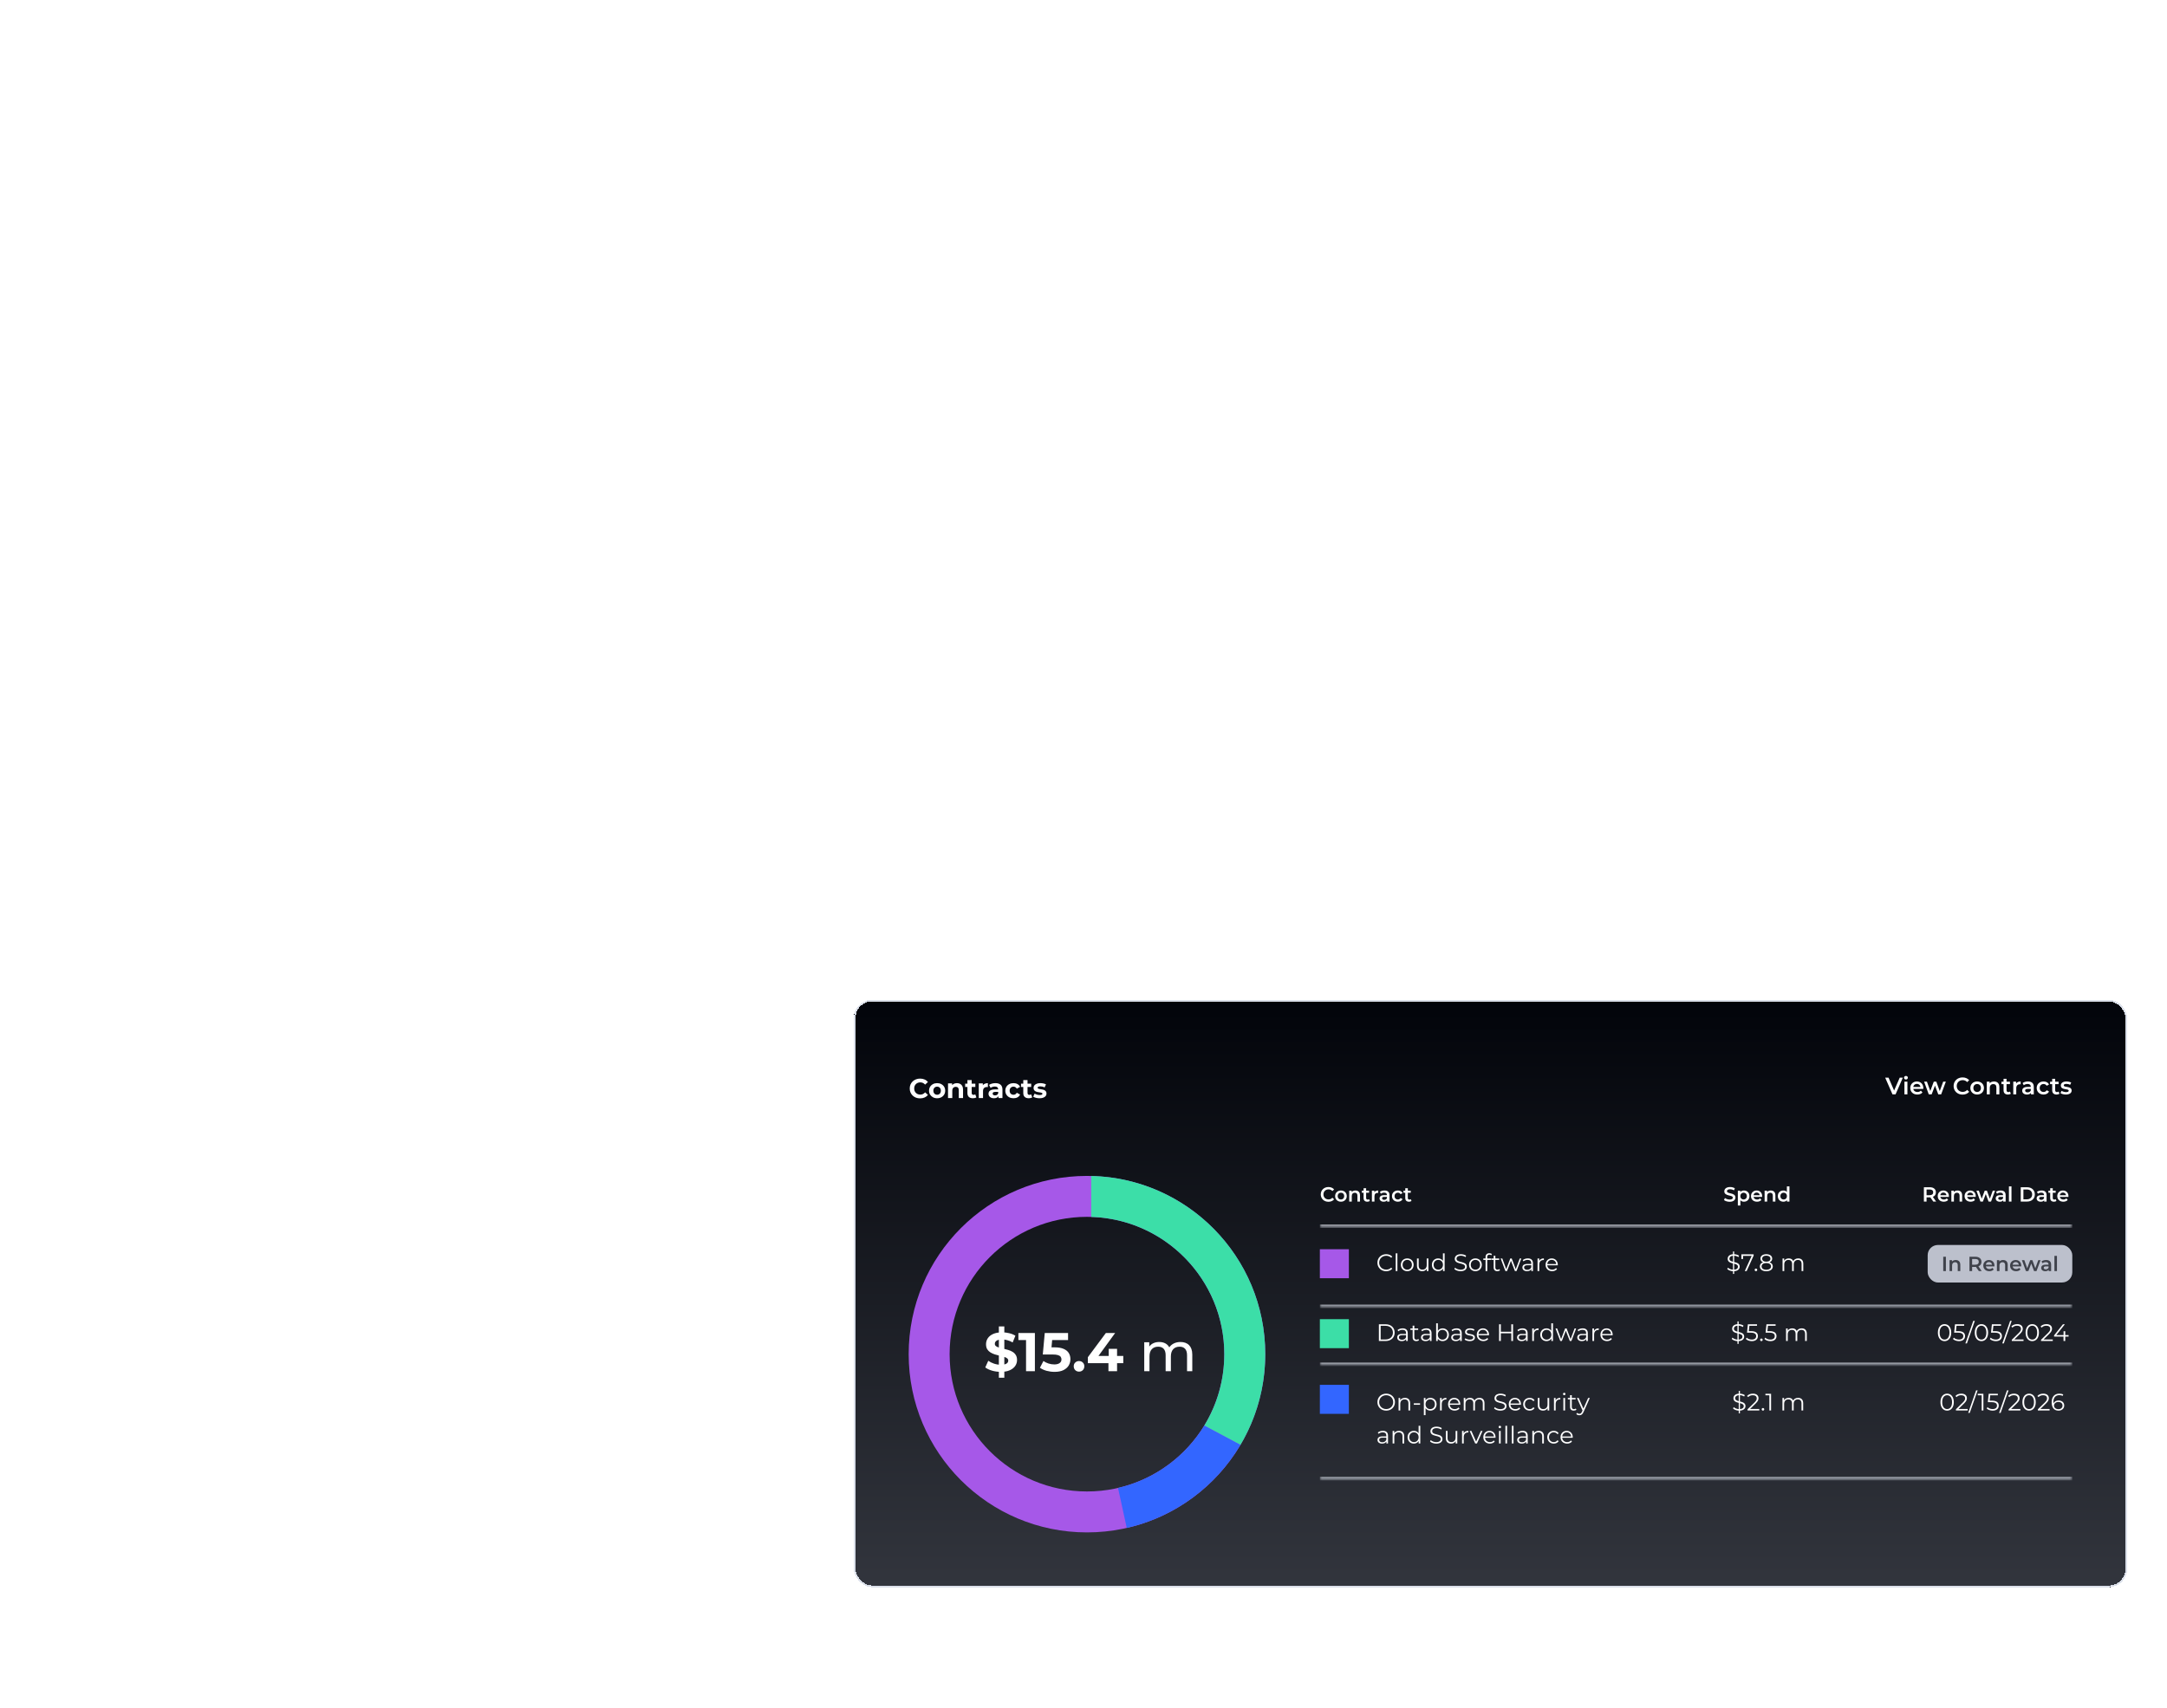 <svg width="591" height="466" viewBox="0 0 591 466" fill="none" xmlns="http://www.w3.org/2000/svg">
<g filter="url(#filter0_d_3002_11187)">
<rect x="232.872" y="272.716" width="347.245" height="160.271" rx="5" fill="url(#paint0_linear_3002_11187)" shape-rendering="crispEdges"/>
<rect x="233.106" y="272.949" width="346.778" height="159.804" rx="4.766" stroke="#DBE0EA" stroke-width="0.467" shape-rendering="crispEdges"/>
<path d="M250.929 299.635C250.527 299.635 250.152 299.571 249.804 299.442C249.462 299.308 249.164 299.119 248.911 298.876C248.658 298.633 248.459 298.347 248.315 298.02C248.176 297.692 248.107 297.332 248.107 296.94C248.107 296.548 248.176 296.188 248.315 295.86C248.459 295.533 248.658 295.247 248.911 295.004C249.169 294.761 249.469 294.575 249.812 294.446C250.154 294.312 250.529 294.245 250.936 294.245C251.388 294.245 251.795 294.324 252.157 294.483C252.524 294.637 252.832 294.865 253.08 295.168L252.306 295.883C252.127 295.679 251.929 295.528 251.71 295.429C251.492 295.324 251.254 295.272 250.996 295.272C250.752 295.272 250.529 295.312 250.325 295.391C250.122 295.471 249.946 295.585 249.797 295.734C249.648 295.883 249.531 296.059 249.447 296.263C249.368 296.466 249.328 296.692 249.328 296.94C249.328 297.188 249.368 297.414 249.447 297.618C249.531 297.821 249.648 297.997 249.797 298.146C249.946 298.295 250.122 298.409 250.325 298.489C250.529 298.568 250.752 298.608 250.996 298.608C251.254 298.608 251.492 298.558 251.71 298.459C251.929 298.355 252.127 298.198 252.306 297.99L253.08 298.705C252.832 299.007 252.524 299.238 252.157 299.397C251.795 299.556 251.385 299.635 250.929 299.635ZM255.581 299.605C255.154 299.605 254.774 299.516 254.442 299.337C254.114 299.159 253.853 298.916 253.66 298.608C253.471 298.295 253.377 297.94 253.377 297.543C253.377 297.141 253.471 296.786 253.66 296.478C253.853 296.166 254.114 295.923 254.442 295.749C254.774 295.57 255.154 295.481 255.581 295.481C256.003 295.481 256.38 295.57 256.712 295.749C257.045 295.923 257.306 296.163 257.494 296.471C257.683 296.779 257.777 297.136 257.777 297.543C257.777 297.94 257.683 298.295 257.494 298.608C257.306 298.916 257.045 299.159 256.712 299.337C256.38 299.516 256.003 299.605 255.581 299.605ZM255.581 298.652C255.774 298.652 255.948 298.608 256.102 298.518C256.256 298.429 256.377 298.303 256.467 298.139C256.556 297.97 256.601 297.771 256.601 297.543C256.601 297.31 256.556 297.111 256.467 296.947C256.377 296.784 256.256 296.657 256.102 296.568C255.948 296.478 255.774 296.434 255.581 296.434C255.387 296.434 255.213 296.478 255.06 296.568C254.906 296.657 254.782 296.784 254.687 296.947C254.598 297.111 254.553 297.31 254.553 297.543C254.553 297.771 254.598 297.97 254.687 298.139C254.782 298.303 254.906 298.429 255.06 298.518C255.213 298.608 255.387 298.652 255.581 298.652ZM260.988 295.481C261.306 295.481 261.589 295.545 261.837 295.674C262.09 295.798 262.288 295.992 262.432 296.255C262.576 296.513 262.648 296.846 262.648 297.253V299.546H261.487V297.431C261.487 297.109 261.415 296.871 261.271 296.717C261.132 296.563 260.933 296.486 260.675 296.486C260.492 296.486 260.325 296.526 260.177 296.605C260.033 296.679 259.918 296.796 259.834 296.955C259.755 297.114 259.715 297.317 259.715 297.565V299.546H258.553V295.54H259.663V296.65L259.454 296.315C259.598 296.047 259.804 295.841 260.072 295.697C260.34 295.553 260.646 295.481 260.988 295.481ZM265.339 299.605C264.868 299.605 264.5 299.486 264.237 299.248C263.974 299.005 263.843 298.645 263.843 298.169V294.654H265.004V298.154C265.004 298.322 265.049 298.454 265.138 298.548C265.227 298.638 265.349 298.682 265.503 298.682C265.687 298.682 265.843 298.633 265.972 298.533L266.285 299.352C266.166 299.437 266.022 299.501 265.853 299.546C265.689 299.586 265.518 299.605 265.339 299.605ZM263.225 296.523V295.63H266.002V296.523H263.225ZM266.937 299.546V295.54H268.046V296.672L267.89 296.344C268.009 296.061 268.2 295.848 268.463 295.704C268.726 295.555 269.046 295.481 269.423 295.481V296.553C269.374 296.548 269.329 296.545 269.289 296.545C269.25 296.54 269.208 296.538 269.163 296.538C268.845 296.538 268.587 296.63 268.389 296.813C268.195 296.992 268.098 297.273 268.098 297.655V299.546H266.937ZM272.309 299.546V298.764L272.235 298.593V297.193C272.235 296.945 272.158 296.751 272.004 296.612C271.855 296.473 271.624 296.404 271.312 296.404C271.098 296.404 270.887 296.439 270.679 296.508C270.475 296.573 270.301 296.662 270.158 296.776L269.741 295.965C269.959 295.811 270.222 295.692 270.53 295.607C270.838 295.523 271.15 295.481 271.468 295.481C272.078 295.481 272.552 295.625 272.89 295.913C273.227 296.2 273.396 296.65 273.396 297.26V299.546H272.309ZM271.088 299.605C270.775 299.605 270.507 299.553 270.284 299.449C270.061 299.34 269.89 299.193 269.77 299.01C269.651 298.826 269.592 298.62 269.592 298.392C269.592 298.154 269.649 297.945 269.763 297.766C269.882 297.588 270.068 297.449 270.321 297.35C270.574 297.245 270.905 297.193 271.312 297.193H272.376V297.871H271.438C271.165 297.871 270.977 297.915 270.872 298.005C270.773 298.094 270.723 298.206 270.723 298.34C270.723 298.489 270.78 298.608 270.895 298.697C271.014 298.782 271.175 298.824 271.379 298.824C271.572 298.824 271.746 298.779 271.9 298.69C272.054 298.595 272.165 298.459 272.235 298.28L272.413 298.816C272.329 299.074 272.175 299.27 271.952 299.404C271.728 299.538 271.441 299.605 271.088 299.605ZM276.412 299.605C275.98 299.605 275.596 299.519 275.258 299.345C274.921 299.166 274.655 298.92 274.462 298.608C274.273 298.295 274.179 297.94 274.179 297.543C274.179 297.141 274.273 296.786 274.462 296.478C274.655 296.166 274.921 295.923 275.258 295.749C275.596 295.57 275.98 295.481 276.412 295.481C276.834 295.481 277.202 295.57 277.514 295.749C277.827 295.923 278.058 296.173 278.207 296.501L277.306 296.985C277.202 296.796 277.07 296.657 276.911 296.568C276.757 296.478 276.589 296.434 276.405 296.434C276.206 296.434 276.028 296.478 275.869 296.568C275.71 296.657 275.583 296.784 275.489 296.947C275.4 297.111 275.355 297.31 275.355 297.543C275.355 297.776 275.4 297.975 275.489 298.139C275.583 298.303 275.71 298.429 275.869 298.518C276.028 298.608 276.206 298.652 276.405 298.652C276.589 298.652 276.757 298.61 276.911 298.526C277.07 298.437 277.202 298.295 277.306 298.102L278.207 298.593C278.058 298.916 277.827 299.166 277.514 299.345C277.202 299.519 276.834 299.605 276.412 299.605ZM280.571 299.605C280.1 299.605 279.733 299.486 279.47 299.248C279.207 299.005 279.075 298.645 279.075 298.169V294.654H280.236V298.154C280.236 298.322 280.281 298.454 280.37 298.548C280.46 298.638 280.581 298.682 280.735 298.682C280.919 298.682 281.075 298.633 281.204 298.533L281.517 299.352C281.398 299.437 281.254 299.501 281.085 299.546C280.921 299.586 280.75 299.605 280.571 299.605ZM278.457 296.523V295.63H281.234V296.523H278.457ZM283.517 299.605C283.174 299.605 282.844 299.566 282.526 299.486C282.214 299.402 281.966 299.298 281.782 299.174L282.169 298.34C282.353 298.454 282.569 298.548 282.817 298.623C283.07 298.692 283.318 298.727 283.561 298.727C283.829 298.727 284.018 298.695 284.127 298.63C284.241 298.566 284.298 298.476 284.298 298.362C284.298 298.268 284.254 298.198 284.164 298.154C284.08 298.104 283.966 298.067 283.822 298.042C283.678 298.017 283.519 297.992 283.345 297.967C283.177 297.943 283.005 297.91 282.832 297.871C282.658 297.826 282.499 297.762 282.355 297.677C282.211 297.593 282.095 297.479 282.005 297.335C281.921 297.191 281.879 297.005 281.879 296.776C281.879 296.523 281.951 296.3 282.095 296.106C282.243 295.913 282.457 295.761 282.735 295.652C283.013 295.538 283.345 295.481 283.733 295.481C284.006 295.481 284.284 295.511 284.566 295.57C284.849 295.63 285.085 295.717 285.274 295.831L284.887 296.657C284.693 296.543 284.497 296.466 284.298 296.426C284.105 296.382 283.916 296.359 283.733 296.359C283.474 296.359 283.286 296.394 283.167 296.464C283.048 296.533 282.988 296.622 282.988 296.732C282.988 296.831 283.03 296.905 283.115 296.955C283.204 297.005 283.321 297.044 283.465 297.074C283.608 297.104 283.765 297.131 283.934 297.156C284.107 297.176 284.281 297.208 284.455 297.253C284.628 297.297 284.785 297.362 284.924 297.446C285.068 297.526 285.184 297.637 285.274 297.781C285.363 297.92 285.408 298.104 285.408 298.332C285.408 298.58 285.333 298.801 285.184 298.995C285.035 299.184 284.82 299.332 284.537 299.442C284.259 299.551 283.919 299.605 283.517 299.605Z" fill="white"/>
<path d="M518.108 293.986H518.955L516.968 298.546H516.134L514.14 293.986H515.059L516.577 297.504L518.108 293.986ZM519.8 294.494C519.5 294.494 519.279 294.279 519.279 294.005C519.279 293.732 519.5 293.517 519.8 293.517C520.1 293.517 520.321 293.719 520.321 293.986C520.321 294.272 520.106 294.494 519.8 294.494ZM519.389 298.546V295.067H520.204V298.546H519.389ZM524.543 296.826C524.543 296.891 524.536 296.989 524.53 297.067H521.8C521.898 297.575 522.321 297.901 522.927 297.901C523.318 297.901 523.624 297.777 523.872 297.523L524.308 298.025C523.996 298.396 523.507 298.592 522.908 298.592C521.742 298.592 520.986 297.842 520.986 296.806C520.986 295.771 521.748 295.028 522.784 295.028C523.8 295.028 524.543 295.738 524.543 296.826ZM522.784 295.679C522.256 295.679 521.872 296.018 521.794 296.526H523.768C523.703 296.025 523.318 295.679 522.784 295.679ZM529.965 295.067H530.688L529.405 298.546H528.623L527.724 296.149L526.812 298.546H526.03L524.753 295.067H525.522L526.441 297.634L527.398 295.067H528.082L529.021 297.647L529.965 295.067ZM535.238 298.611C533.843 298.611 532.801 297.627 532.801 296.266C532.801 294.904 533.843 293.92 535.244 293.92C535.987 293.92 536.625 294.188 537.049 294.683L536.501 295.197C536.169 294.839 535.759 294.663 535.283 294.663C534.338 294.663 533.654 295.328 533.654 296.266C533.654 297.204 534.338 297.868 535.283 297.868C535.759 297.868 536.169 297.692 536.501 297.328L537.049 297.849C536.625 298.344 535.987 298.611 535.238 298.611ZM539.218 298.592C538.15 298.592 537.368 297.849 537.368 296.806C537.368 295.764 538.15 295.028 539.218 295.028C540.3 295.028 541.075 295.764 541.075 296.806C541.075 297.849 540.3 298.592 539.218 298.592ZM539.218 297.894C539.811 297.894 540.254 297.471 540.254 296.806C540.254 296.142 539.811 295.719 539.218 295.719C538.632 295.719 538.189 296.142 538.189 296.806C538.189 297.471 538.632 297.894 539.218 297.894ZM543.827 295.028C544.661 295.028 545.28 295.504 545.28 296.552V298.546H544.466V296.657C544.466 296.038 544.16 295.738 543.639 295.738C543.059 295.738 542.668 296.09 542.668 296.787V298.546H541.854V295.067H542.629V295.517C542.896 295.197 543.319 295.028 543.827 295.028ZM548.176 297.777L548.404 298.357C548.209 298.513 547.916 298.592 547.623 298.592C546.861 298.592 546.424 298.188 546.424 297.419V295.745H545.851V295.093H546.424V294.298H547.238V295.093H548.17V295.745H547.238V297.399C547.238 297.738 547.408 297.92 547.72 297.92C547.89 297.92 548.053 297.875 548.176 297.777ZM549.85 295.575C550.084 295.21 550.508 295.028 551.087 295.028V295.803C551.016 295.79 550.957 295.784 550.898 295.784C550.28 295.784 549.889 296.149 549.889 296.859V298.546H549.074V295.067H549.85V295.575ZM553.088 295.028C554.091 295.028 554.671 295.504 554.671 296.507V298.546H553.902V298.122C553.707 298.422 553.329 298.592 552.808 298.592C552.013 298.592 551.512 298.155 551.512 297.549C551.512 296.969 551.902 296.513 552.958 296.513H553.857V296.461C553.857 295.986 553.57 295.706 552.99 295.706C552.6 295.706 552.196 295.836 551.935 296.051L551.616 295.458C551.987 295.171 552.528 295.028 553.088 295.028ZM552.977 297.999C553.375 297.999 553.72 297.816 553.857 297.458V297.054H553.016C552.463 297.054 552.313 297.263 552.313 297.517C552.313 297.81 552.56 297.999 552.977 297.999ZM557.344 298.592C556.243 298.592 555.461 297.849 555.461 296.806C555.461 295.764 556.243 295.028 557.344 295.028C558.022 295.028 558.562 295.308 558.83 295.836L558.204 296.201C557.996 295.868 557.683 295.719 557.338 295.719C556.738 295.719 556.282 296.135 556.282 296.806C556.282 297.484 556.738 297.894 557.338 297.894C557.683 297.894 557.996 297.745 558.204 297.412L558.83 297.777C558.562 298.298 558.022 298.592 557.344 298.592ZM561.441 297.777L561.669 298.357C561.474 298.513 561.181 298.592 560.887 298.592C560.125 298.592 559.689 298.188 559.689 297.419V295.745H559.115V295.093H559.689V294.298H560.503V295.093H561.435V295.745H560.503V297.399C560.503 297.738 560.672 297.92 560.985 297.92C561.155 297.92 561.317 297.875 561.441 297.777ZM563.414 298.592C562.834 298.592 562.254 298.422 561.942 298.201L562.254 297.582C562.561 297.784 563.03 297.927 563.466 297.927C563.981 297.927 564.196 297.784 564.196 297.543C564.196 296.878 562.046 297.504 562.046 296.116C562.046 295.458 562.639 295.028 563.577 295.028C564.039 295.028 564.567 295.139 564.88 295.328L564.567 295.947C564.235 295.751 563.903 295.686 563.57 295.686C563.075 295.686 562.841 295.849 562.841 296.077C562.841 296.78 564.991 296.155 564.991 297.517C564.991 298.168 564.391 298.592 563.414 298.592Z" fill="white"/>
<path d="M272.417 375.851V361.854H273.906V375.851H272.417ZM272.953 374.243C272.119 374.243 271.32 374.133 270.555 373.915C269.791 373.687 269.176 373.394 268.709 373.037L269.528 371.22C269.975 371.538 270.501 371.801 271.106 372.009C271.722 372.208 272.342 372.307 272.968 372.307C273.444 372.307 273.826 372.262 274.114 372.173C274.412 372.074 274.63 371.94 274.769 371.771C274.908 371.602 274.978 371.408 274.978 371.19C274.978 370.912 274.869 370.694 274.65 370.535C274.432 370.366 274.144 370.232 273.787 370.133C273.429 370.024 273.032 369.924 272.595 369.835C272.169 369.736 271.737 369.617 271.3 369.478C270.873 369.339 270.481 369.16 270.124 368.942C269.766 368.723 269.473 368.435 269.245 368.078C269.027 367.721 268.917 367.264 268.917 366.708C268.917 366.112 269.076 365.571 269.394 365.085C269.721 364.589 270.208 364.196 270.853 363.909C271.508 363.611 272.327 363.462 273.31 363.462C273.965 363.462 274.611 363.541 275.246 363.7C275.881 363.849 276.442 364.077 276.929 364.385L276.184 366.217C275.698 365.939 275.211 365.735 274.725 365.606C274.238 365.467 273.762 365.398 273.295 365.398C272.829 365.398 272.446 365.452 272.149 365.561C271.851 365.671 271.637 365.815 271.508 365.993C271.379 366.162 271.315 366.361 271.315 366.589C271.315 366.857 271.424 367.075 271.642 367.244C271.861 367.403 272.149 367.532 272.506 367.631C272.863 367.73 273.256 367.83 273.682 367.929C274.119 368.028 274.551 368.142 274.978 368.272C275.415 368.401 275.812 368.574 276.169 368.793C276.527 369.011 276.814 369.299 277.033 369.656C277.261 370.014 277.375 370.465 277.375 371.011C277.375 371.597 277.211 372.133 276.884 372.62C276.556 373.106 276.065 373.498 275.41 373.796C274.764 374.094 273.945 374.243 272.953 374.243ZM279.831 374.064V364.534L280.874 365.576H277.746V363.641H282.243V374.064H279.831ZM287.598 374.243C286.873 374.243 286.154 374.148 285.439 373.96C284.734 373.761 284.129 373.483 283.622 373.126L284.575 371.279C284.972 371.567 285.429 371.796 285.945 371.964C286.471 372.133 287.003 372.218 287.539 372.218C288.144 372.218 288.621 372.098 288.968 371.86C289.316 371.622 289.489 371.289 289.489 370.862C289.489 370.594 289.42 370.356 289.281 370.148C289.142 369.939 288.894 369.78 288.536 369.671C288.189 369.562 287.697 369.507 287.062 369.507H284.397L284.933 363.641H291.291V365.576H285.796L287.047 364.474L286.675 368.659L285.424 367.557H287.628C288.66 367.557 289.489 367.701 290.115 367.989C290.75 368.267 291.212 368.649 291.5 369.135C291.787 369.622 291.931 370.173 291.931 370.788C291.931 371.404 291.777 371.974 291.47 372.5C291.162 373.017 290.685 373.439 290.04 373.766C289.405 374.084 288.591 374.243 287.598 374.243ZM294.28 374.183C293.883 374.183 293.54 374.049 293.253 373.781C292.975 373.503 292.836 373.151 292.836 372.724C292.836 372.297 292.975 371.954 293.253 371.696C293.54 371.428 293.883 371.294 294.28 371.294C294.687 371.294 295.029 371.428 295.307 371.696C295.585 371.954 295.724 372.297 295.724 372.724C295.724 373.151 295.585 373.503 295.307 373.781C295.029 374.049 294.687 374.183 294.28 374.183ZM296.688 371.875V370.252L301.602 363.641H304.133L299.324 370.252L298.147 369.909H306.352V371.875H296.688ZM302.302 374.064V371.875L302.376 369.909V367.959H304.655V374.064H302.302ZM321.937 366.097C323.858 366.097 325.169 367.199 325.169 369.522V374.064H323.739V369.686C323.739 368.137 322.995 367.378 321.699 367.378C320.27 367.378 319.332 368.286 319.332 369.999V374.064H317.902V369.686C317.902 368.137 317.158 367.378 315.862 367.378C314.433 367.378 313.494 368.286 313.494 369.999V374.064H312.065V366.172H313.435V367.348C314.001 366.544 314.969 366.097 316.16 366.097C317.366 366.097 318.379 366.574 318.9 367.557C319.495 366.663 320.597 366.097 321.937 366.097Z" fill="white"/>
<circle cx="296.444" cy="369.415" r="43.043" stroke="#A658E8" stroke-width="11.168"/>
<path fill-rule="evenodd" clip-rule="evenodd" d="M338.308 394.167C342.604 386.917 345.07 378.454 345.07 369.415C345.07 342.948 323.925 321.419 297.606 320.801V331.973C317.756 332.588 333.902 349.116 333.902 369.415C333.902 376.552 331.906 383.223 328.442 388.9L338.308 394.167Z" fill="#3CDEA8"/>
<path fill-rule="evenodd" clip-rule="evenodd" d="M304.914 405.912L307.297 416.826C320.473 413.823 331.613 405.467 338.308 394.167L328.442 388.9C323.279 397.362 314.853 403.615 304.914 405.912Z" fill="#3366FF"/>
<mask id="path-10-inside-1_3002_11187" fill="white">
<path d="M359.962 320.788H565.173V334.51H359.962V320.788Z"/>
</mask>
<path d="M565.173 334.045H359.962V334.976H565.173V334.045Z" fill="#DBE0EA" mask="url(#path-10-inside-1_3002_11187)"/>
<path d="M362.296 327.844C361.101 327.844 360.208 327 360.208 325.833C360.208 324.666 361.101 323.823 362.302 323.823C362.938 323.823 363.485 324.052 363.848 324.477L363.379 324.918C363.095 324.611 362.743 324.46 362.335 324.46C361.525 324.46 360.939 325.029 360.939 325.833C360.939 326.638 361.525 327.207 362.335 327.207C362.743 327.207 363.095 327.056 363.379 326.744L363.848 327.19C363.485 327.615 362.938 327.844 362.296 327.844ZM365.708 327.827C364.792 327.827 364.122 327.19 364.122 326.297C364.122 325.403 364.792 324.772 365.708 324.772C366.635 324.772 367.299 325.403 367.299 326.297C367.299 327.19 366.635 327.827 365.708 327.827ZM365.708 327.229C366.216 327.229 366.596 326.866 366.596 326.297C366.596 325.727 366.216 325.364 365.708 325.364C365.205 325.364 364.826 325.727 364.826 326.297C364.826 326.866 365.205 327.229 365.708 327.229ZM369.659 324.772C370.374 324.772 370.904 325.18 370.904 326.079V327.788H370.206V326.168C370.206 325.638 369.944 325.381 369.497 325.381C369 325.381 368.665 325.683 368.665 326.28V327.788H367.967V324.806H368.631V325.191C368.86 324.918 369.223 324.772 369.659 324.772ZM373.387 327.129L373.582 327.626C373.414 327.76 373.163 327.827 372.912 327.827C372.259 327.827 371.884 327.481 371.884 326.822V325.387H371.393V324.828H371.884V324.147H372.582V324.828H373.381V325.387H372.582V326.805C372.582 327.095 372.728 327.252 372.996 327.252C373.141 327.252 373.28 327.213 373.387 327.129ZM374.821 325.242C375.022 324.929 375.385 324.772 375.882 324.772V325.437C375.82 325.426 375.77 325.42 375.72 325.42C375.189 325.42 374.854 325.733 374.854 326.342V327.788H374.156V324.806H374.821V325.242ZM377.597 324.772C378.456 324.772 378.953 325.18 378.953 326.04V327.788H378.295V327.425C378.127 327.682 377.803 327.827 377.356 327.827C376.675 327.827 376.245 327.453 376.245 326.933C376.245 326.437 376.58 326.046 377.485 326.046H378.255V326.001C378.255 325.593 378.01 325.353 377.513 325.353C377.178 325.353 376.832 325.465 376.608 325.649L376.335 325.141C376.653 324.895 377.116 324.772 377.597 324.772ZM377.502 327.319C377.842 327.319 378.138 327.162 378.255 326.855V326.509H377.535C377.06 326.509 376.932 326.688 376.932 326.906C376.932 327.157 377.144 327.319 377.502 327.319ZM381.245 327.827C380.301 327.827 379.631 327.19 379.631 326.297C379.631 325.403 380.301 324.772 381.245 324.772C381.825 324.772 382.289 325.013 382.518 325.465L381.982 325.778C381.803 325.493 381.535 325.364 381.239 325.364C380.725 325.364 380.334 325.722 380.334 326.297C380.334 326.878 380.725 327.229 381.239 327.229C381.535 327.229 381.803 327.101 381.982 326.816L382.518 327.129C382.289 327.576 381.825 327.827 381.245 327.827ZM384.756 327.129L384.952 327.626C384.784 327.76 384.533 327.827 384.282 327.827C383.628 327.827 383.254 327.481 383.254 326.822V325.387H382.763V324.828H383.254V324.147H383.952V324.828H384.751V325.387H383.952V326.805C383.952 327.095 384.097 327.252 384.365 327.252C384.511 327.252 384.65 327.213 384.756 327.129Z" fill="white"/>
<path d="M471.724 327.844C471.115 327.844 470.507 327.654 470.183 327.375L470.434 326.811C470.747 327.062 471.244 327.241 471.724 327.241C472.333 327.241 472.589 327.023 472.589 326.732C472.589 325.889 470.267 326.442 470.267 324.99C470.267 324.359 470.769 323.823 471.841 323.823C472.31 323.823 472.802 323.946 473.142 324.169L472.913 324.733C472.562 324.527 472.176 324.426 471.836 324.426C471.233 324.426 470.987 324.661 470.987 324.957C470.987 325.789 473.304 325.247 473.304 326.682C473.304 327.308 472.796 327.844 471.724 327.844ZM475.61 324.772C476.481 324.772 477.123 325.376 477.123 326.297C477.123 327.224 476.481 327.827 475.61 327.827C475.23 327.827 474.895 327.698 474.655 327.425V328.871H473.957V324.806H474.621V325.197C474.856 324.912 475.202 324.772 475.61 324.772ZM475.532 327.229C476.034 327.229 476.414 326.866 476.414 326.297C476.414 325.727 476.034 325.364 475.532 325.364C475.029 325.364 474.644 325.727 474.644 326.297C474.644 326.866 475.029 327.229 475.532 327.229ZM480.588 326.314C480.588 326.37 480.583 326.453 480.577 326.52H478.237C478.321 326.956 478.684 327.235 479.203 327.235C479.538 327.235 479.801 327.129 480.013 326.911L480.387 327.341C480.119 327.659 479.7 327.827 479.187 327.827C478.187 327.827 477.539 327.185 477.539 326.297C477.539 325.409 478.193 324.772 479.081 324.772C479.952 324.772 480.588 325.381 480.588 326.314ZM479.081 325.331C478.628 325.331 478.299 325.621 478.232 326.057H479.924C479.868 325.627 479.538 325.331 479.081 325.331ZM482.951 324.772C483.665 324.772 484.196 325.18 484.196 326.079V327.788H483.498V326.168C483.498 325.638 483.235 325.381 482.789 325.381C482.292 325.381 481.957 325.683 481.957 326.28V327.788H481.259V324.806H481.923V325.191C482.152 324.918 482.515 324.772 482.951 324.772ZM487.331 323.645H488.029V327.788H487.359V327.403C487.124 327.687 486.778 327.827 486.371 327.827C485.505 327.827 484.863 327.224 484.863 326.297C484.863 325.37 485.505 324.772 486.371 324.772C486.756 324.772 487.097 324.901 487.331 325.175V323.645ZM486.454 327.229C486.957 327.229 487.342 326.866 487.342 326.297C487.342 325.727 486.957 325.364 486.454 325.364C485.952 325.364 485.566 325.727 485.566 326.297C485.566 326.866 485.952 327.229 486.454 327.229Z" fill="white"/>
<path d="M528.038 327.788H527.256L526.458 326.643C526.407 326.649 526.357 326.649 526.307 326.649H525.425V327.788H524.699V323.879H526.307C527.334 323.879 527.971 324.404 527.971 325.269C527.971 325.861 527.669 326.297 527.139 326.504L528.038 327.788ZM527.239 325.269C527.239 324.778 526.91 324.493 526.273 324.493H525.425V326.051H526.273C526.91 326.051 527.239 325.761 527.239 325.269ZM531.519 326.314C531.519 326.37 531.514 326.453 531.508 326.52H529.168C529.252 326.956 529.615 327.235 530.134 327.235C530.469 327.235 530.732 327.129 530.944 326.911L531.318 327.341C531.05 327.659 530.631 327.827 530.118 327.827C529.118 327.827 528.47 327.185 528.47 326.297C528.47 325.409 529.124 324.772 530.012 324.772C530.883 324.772 531.519 325.381 531.519 326.314ZM530.012 325.331C529.559 325.331 529.23 325.621 529.163 326.057H530.855C530.799 325.627 530.469 325.331 530.012 325.331ZM533.882 324.772C534.596 324.772 535.127 325.18 535.127 326.079V327.788H534.429V326.168C534.429 325.638 534.166 325.381 533.72 325.381C533.223 325.381 532.888 325.683 532.888 326.28V327.788H532.19V324.806H532.854V325.191C533.083 324.918 533.446 324.772 533.882 324.772ZM538.843 326.314C538.843 326.37 538.837 326.453 538.832 326.52H536.492C536.576 326.956 536.939 327.235 537.458 327.235C537.793 327.235 538.055 327.129 538.268 326.911L538.642 327.341C538.374 327.659 537.955 327.827 537.441 327.827C536.442 327.827 535.794 327.185 535.794 326.297C535.794 325.409 536.447 324.772 537.335 324.772C538.206 324.772 538.843 325.381 538.843 326.314ZM537.335 325.331C536.883 325.331 536.553 325.621 536.486 326.057H538.178C538.122 325.627 537.793 325.331 537.335 325.331ZM543.49 324.806H544.11L543.01 327.788H542.34L541.569 325.733L540.788 327.788H540.118L539.023 324.806H539.682L540.469 327.006L541.29 324.806H541.877L542.681 327.017L543.49 324.806ZM545.637 324.772C546.496 324.772 546.993 325.18 546.993 326.04V327.788H546.335V327.425C546.167 327.682 545.843 327.827 545.396 327.827C544.715 327.827 544.285 327.453 544.285 326.933C544.285 326.437 544.62 326.046 545.525 326.046H546.295V326.001C546.295 325.593 546.05 325.353 545.553 325.353C545.218 325.353 544.872 325.465 544.648 325.649L544.375 325.141C544.693 324.895 545.156 324.772 545.637 324.772ZM545.542 327.319C545.882 327.319 546.178 327.162 546.295 326.855V326.509H545.575C545.1 326.509 544.972 326.688 544.972 326.906C544.972 327.157 545.184 327.319 545.542 327.319ZM547.889 327.788V323.645H548.587V327.788H547.889ZM551.114 327.788V323.879H552.822C554.09 323.879 554.955 324.661 554.955 325.833C554.955 327.006 554.09 327.788 552.822 327.788H551.114ZM551.84 327.174H552.789C553.66 327.174 554.224 326.643 554.224 325.833C554.224 325.024 553.66 324.493 552.789 324.493H551.84V327.174ZM556.799 324.772C557.659 324.772 558.156 325.18 558.156 326.04V327.788H557.497V327.425C557.33 327.682 557.006 327.827 556.559 327.827C555.878 327.827 555.448 327.453 555.448 326.933C555.448 326.437 555.783 326.046 556.687 326.046H557.458V326.001C557.458 325.593 557.212 325.353 556.715 325.353C556.38 325.353 556.034 325.465 555.811 325.649L555.537 325.141C555.855 324.895 556.319 324.772 556.799 324.772ZM556.704 327.319C557.045 327.319 557.341 327.162 557.458 326.855V326.509H556.738C556.263 326.509 556.135 326.688 556.135 326.906C556.135 327.157 556.347 327.319 556.704 327.319ZM560.649 327.129L560.844 327.626C560.677 327.76 560.425 327.827 560.174 327.827C559.521 327.827 559.147 327.481 559.147 326.822V325.387H558.655V324.828H559.147V324.147H559.845V324.828H560.643V325.387H559.845V326.805C559.845 327.095 559.99 327.252 560.258 327.252C560.403 327.252 560.543 327.213 560.649 327.129ZM564.123 326.314C564.123 326.37 564.118 326.453 564.112 326.52H561.773C561.856 326.956 562.219 327.235 562.739 327.235C563.074 327.235 563.336 327.129 563.548 326.911L563.922 327.341C563.654 327.659 563.236 327.827 562.722 327.827C561.722 327.827 561.075 327.185 561.075 326.297C561.075 325.409 561.728 324.772 562.616 324.772C563.487 324.772 564.123 325.381 564.123 326.314ZM562.616 325.331C562.163 325.331 561.834 325.621 561.767 326.057H563.459C563.403 325.627 563.074 325.331 562.616 325.331Z" fill="white"/>
<mask id="path-15-inside-2_3002_11187" fill="white">
<path d="M359.962 339.629H565.173V356.381H359.962V339.629Z"/>
</mask>
<path d="M565.173 355.916H359.962V356.846H565.173V355.916Z" fill="#DBE0EA" mask="url(#path-15-inside-2_3002_11187)"/>
<rect x="359.962" y="340.792" width="7.911" height="7.911" fill="#A658E8"/>
<path d="M378.041 346.787C376.673 346.787 375.657 345.803 375.657 344.468C375.657 343.132 376.673 342.148 378.048 342.148C378.712 342.148 379.312 342.37 379.716 342.813L379.41 343.119C379.038 342.741 378.582 342.578 378.061 342.578C376.96 342.578 376.133 343.386 376.133 344.468C376.133 345.549 376.96 346.357 378.061 346.357C378.582 346.357 379.038 346.194 379.41 345.81L379.716 346.116C379.312 346.559 378.712 346.787 378.041 346.787ZM380.646 346.748V341.914H381.108V346.748H380.646ZM383.796 346.78C382.793 346.78 382.05 346.051 382.05 345.034C382.05 344.018 382.793 343.295 383.796 343.295C384.799 343.295 385.535 344.018 385.535 345.034C385.535 346.051 384.799 346.78 383.796 346.78ZM383.796 346.37C384.526 346.37 385.066 345.836 385.066 345.034C385.066 344.233 384.526 343.699 383.796 343.699C383.066 343.699 382.519 344.233 382.519 345.034C382.519 345.836 383.066 346.37 383.796 346.37ZM389.105 343.321H389.568V346.748H389.125V346.122C388.884 346.539 388.441 346.78 387.893 346.78C387.02 346.78 386.447 346.292 386.447 345.308V343.321H386.91V345.262C386.91 345.992 387.287 346.363 387.939 346.363C388.656 346.363 389.105 345.901 389.105 345.119V343.321ZM393.528 341.914H393.99V346.748H393.547V346.07C393.267 346.533 392.791 346.78 392.225 346.78C391.247 346.78 390.518 346.07 390.518 345.034C390.518 343.999 391.247 343.295 392.225 343.295C392.772 343.295 393.241 343.53 393.528 343.973V341.914ZM392.264 346.37C392.987 346.37 393.534 345.836 393.534 345.034C393.534 344.233 392.987 343.699 392.264 343.699C391.534 343.699 390.987 344.233 390.987 345.034C390.987 345.836 391.534 346.37 392.264 346.37ZM398.338 346.787C397.654 346.787 396.983 346.546 396.644 346.194L396.833 345.823C397.159 346.142 397.739 346.376 398.338 346.376C399.192 346.376 399.563 346.018 399.563 345.569C399.563 344.318 396.755 345.087 396.755 343.399C396.755 342.728 397.276 342.148 398.436 342.148C398.951 342.148 399.485 342.298 399.85 342.552L399.687 342.937C399.296 342.683 398.84 342.559 398.436 342.559C397.602 342.559 397.231 342.93 397.231 343.386C397.231 344.637 400.039 343.881 400.039 345.543C400.039 346.214 399.504 346.787 398.338 346.787ZM402.392 346.78C401.389 346.78 400.646 346.051 400.646 345.034C400.646 344.018 401.389 343.295 402.392 343.295C403.395 343.295 404.131 344.018 404.131 345.034C404.131 346.051 403.395 346.78 402.392 346.78ZM402.392 346.37C403.122 346.37 403.662 345.836 403.662 345.034C403.662 344.233 403.122 343.699 402.392 343.699C401.662 343.699 401.115 344.233 401.115 345.034C401.115 345.836 401.662 346.37 402.392 346.37ZM406.209 342.272C405.812 342.272 405.603 342.494 405.603 342.917V343.321H406.659V343.712H405.616V346.748H405.154V343.712H404.541V343.321H405.154V342.898C405.154 342.285 405.519 341.881 406.19 341.881C406.444 341.881 406.704 341.953 406.874 342.096L406.717 342.442C406.587 342.331 406.405 342.272 406.209 342.272ZM408.925 346.207L409.088 346.539C408.905 346.702 408.632 346.78 408.365 346.78C407.72 346.78 407.361 346.416 407.361 345.784V343.712H406.749V343.321H407.361V342.572H407.824V343.321H408.866V343.712H407.824V345.758C407.824 346.161 408.032 346.383 408.417 346.383C408.606 346.383 408.795 346.324 408.925 346.207ZM414.472 343.321H414.896L413.599 346.748H413.163L412.081 343.94L411 346.748H410.563L409.273 343.321H409.716L410.791 346.233L411.892 343.321H412.29L413.384 346.233L414.472 343.321ZM416.689 343.295C417.575 343.295 418.077 343.738 418.077 344.624V346.748H417.634V346.214C417.425 346.565 417.021 346.78 416.454 346.78C415.679 346.78 415.204 346.376 415.204 345.784C415.204 345.256 415.542 344.813 416.526 344.813H417.614V344.604C417.614 344.018 417.282 343.699 416.643 343.699C416.2 343.699 415.783 343.855 415.503 344.103L415.295 343.758C415.64 343.464 416.148 343.295 416.689 343.295ZM416.526 346.416C417.047 346.416 417.432 346.168 417.614 345.718V345.158H416.539C415.875 345.158 415.66 345.419 415.66 345.771C415.66 346.168 415.979 346.416 416.526 346.416ZM419.776 343.992C419.991 343.536 420.427 343.295 421.059 343.295V343.745C421.02 343.745 420.981 343.738 420.948 343.738C420.232 343.738 419.795 344.194 419.795 345.002V346.748H419.333V343.321H419.776V343.992ZM424.855 345.034C424.855 345.074 424.849 345.126 424.849 345.178H421.982C422.034 345.894 422.581 346.37 423.331 346.37C423.748 346.37 424.119 346.22 424.38 345.92L424.64 346.22C424.334 346.585 423.858 346.78 423.318 346.78C422.249 346.78 421.52 346.051 421.52 345.034C421.52 344.018 422.23 343.295 423.194 343.295C424.158 343.295 424.855 344.005 424.855 345.034ZM423.194 343.692C422.529 343.692 422.041 344.161 421.982 344.832H424.412C424.353 344.161 423.865 343.692 423.194 343.692Z" fill="white"/>
<path d="M474.465 345.543C474.465 346.175 473.989 346.722 472.954 346.78V347.53H472.628V346.787C471.989 346.754 471.39 346.52 471.071 346.194L471.26 345.823C471.559 346.116 472.081 346.337 472.628 346.37V344.657C471.911 344.481 471.182 344.259 471.182 343.399C471.182 342.774 471.631 342.233 472.628 342.155V341.406H472.954V342.148C473.442 342.168 473.931 342.311 474.276 342.552L474.113 342.937C473.748 342.702 473.331 342.578 472.954 342.559V344.285C473.69 344.461 474.465 344.67 474.465 345.543ZM471.657 343.386C471.657 343.881 472.094 344.064 472.628 344.201V342.572C471.957 342.631 471.657 342.976 471.657 343.386ZM472.954 346.37C473.67 346.318 473.989 345.986 473.989 345.569C473.989 345.054 473.514 344.878 472.954 344.741V346.37ZM474.918 342.188H478.266V342.52L476.357 346.748H475.849L477.725 342.604H475.38V343.458H474.918V342.188ZM478.892 346.78C478.703 346.78 478.547 346.624 478.547 346.422C478.547 346.22 478.703 346.07 478.892 346.07C479.081 346.07 479.244 346.22 479.244 346.422C479.244 346.624 479.081 346.78 478.892 346.78ZM482.597 344.357C483.17 344.546 483.49 344.937 483.49 345.477C483.49 346.285 482.806 346.787 481.718 346.787C480.623 346.787 479.959 346.285 479.959 345.477C479.959 344.93 480.271 344.546 480.838 344.357C480.376 344.175 480.122 343.829 480.122 343.354C480.122 342.611 480.753 342.148 481.718 342.148C482.682 342.148 483.327 342.611 483.327 343.354C483.327 343.829 483.066 344.175 482.597 344.357ZM480.591 343.367C480.591 343.868 481.008 344.188 481.718 344.188C482.428 344.188 482.851 343.868 482.851 343.373C482.851 342.859 482.402 342.546 481.718 342.546C481.027 342.546 480.591 342.859 480.591 343.367ZM481.718 346.389C482.525 346.389 483.008 346.038 483.008 345.471C483.008 344.911 482.525 344.559 481.718 344.559C480.91 344.559 480.434 344.911 480.434 345.471C480.434 346.038 480.91 346.389 481.718 346.389ZM490.424 343.295C491.258 343.295 491.805 343.777 491.805 344.761V346.748H491.342V344.806C491.342 344.083 490.978 343.712 490.359 343.712C489.655 343.712 489.212 344.168 489.212 344.95V346.748H488.75V344.806C488.75 344.083 488.385 343.712 487.759 343.712C487.062 343.712 486.613 344.168 486.613 344.95V346.748H486.15V343.321H486.593V343.947C486.834 343.536 487.277 343.295 487.851 343.295C488.417 343.295 488.86 343.536 489.069 344.018C489.316 343.575 489.805 343.295 490.424 343.295Z" fill="white"/>
<rect x="525.729" y="339.629" width="39.445" height="10.237" rx="2.792" fill="#BCC0CC"/>
<path d="M529.976 346.748V342.839H530.702V346.748H529.976ZM533.384 343.732C533.622 343.732 533.835 343.779 534.021 343.872C534.211 343.965 534.36 344.108 534.467 344.302C534.575 344.492 534.629 344.738 534.629 345.039V346.748H533.931V345.128C533.931 344.864 533.868 344.667 533.742 344.537C533.619 344.406 533.446 344.341 533.222 344.341C533.058 344.341 532.913 344.375 532.787 344.442C532.66 344.509 532.561 344.609 532.491 344.743C532.424 344.873 532.39 345.039 532.39 345.24V346.748H531.692V343.766H532.357V344.57L532.239 344.324C532.344 344.134 532.494 343.989 532.692 343.889C532.893 343.785 533.124 343.732 533.384 343.732ZM537.125 346.748V342.839H538.733C539.079 342.839 539.375 342.895 539.621 343.007C539.871 343.118 540.062 343.278 540.196 343.487C540.33 343.695 540.397 343.943 540.397 344.229C540.397 344.516 540.33 344.764 540.196 344.972C540.062 345.177 539.871 345.335 539.621 345.447C539.375 345.555 539.079 345.609 538.733 345.609H537.527L537.851 345.279V346.748H537.125ZM539.683 346.748L538.694 345.329H539.47L540.464 346.748H539.683ZM537.851 345.357L537.527 345.011H538.7C539.02 345.011 539.26 344.942 539.42 344.805C539.584 344.667 539.666 344.475 539.666 344.229C539.666 343.98 539.584 343.788 539.42 343.654C539.26 343.52 539.02 343.453 538.7 343.453H537.527L537.851 343.096V345.357ZM542.544 346.787C542.213 346.787 541.922 346.722 541.673 346.591C541.427 346.457 541.236 346.275 541.098 346.044C540.964 345.813 540.897 345.551 540.897 345.257C540.897 344.959 540.962 344.697 541.092 344.47C541.226 344.239 541.409 344.058 541.639 343.928C541.874 343.798 542.14 343.732 542.438 343.732C542.728 343.732 542.987 343.796 543.214 343.922C543.441 344.049 543.62 344.228 543.75 344.458C543.88 344.689 543.946 344.961 543.946 345.274C543.946 345.303 543.944 345.337 543.94 345.374C543.94 345.411 543.938 345.447 543.934 345.48H541.45V345.017H543.566L543.292 345.162C543.296 344.991 543.261 344.84 543.186 344.71C543.112 344.579 543.009 344.477 542.879 344.403C542.753 344.328 542.605 344.291 542.438 344.291C542.267 344.291 542.116 344.328 541.986 344.403C541.859 344.477 541.759 344.581 541.684 344.715C541.613 344.846 541.578 345 541.578 345.179V345.29C541.578 345.469 541.619 345.627 541.701 345.765C541.783 345.903 541.898 346.009 542.047 346.083C542.196 346.158 542.367 346.195 542.561 346.195C542.728 346.195 542.879 346.169 543.013 346.117C543.147 346.065 543.266 345.983 543.37 345.871L543.745 346.301C543.611 346.457 543.441 346.578 543.236 346.664C543.035 346.746 542.805 346.787 542.544 346.787ZM546.308 343.732C546.546 343.732 546.758 343.779 546.945 343.872C547.134 343.965 547.283 344.108 547.391 344.302C547.499 344.492 547.553 344.738 547.553 345.039V346.748H546.855V345.128C546.855 344.864 546.792 344.667 546.665 344.537C546.543 344.406 546.369 344.341 546.146 344.341C545.982 344.341 545.837 344.375 545.711 344.442C545.584 344.509 545.485 344.609 545.415 344.743C545.348 344.873 545.314 345.039 545.314 345.24V346.748H544.616V343.766H545.281V344.57L545.163 344.324C545.268 344.134 545.418 343.989 545.616 343.889C545.817 343.785 546.047 343.732 546.308 343.732ZM549.846 346.787C549.514 346.787 549.224 346.722 548.975 346.591C548.729 346.457 548.537 346.275 548.4 346.044C548.266 345.813 548.198 345.551 548.198 345.257C548.198 344.959 548.264 344.697 548.394 344.47C548.528 344.239 548.71 344.058 548.941 343.928C549.176 343.798 549.442 343.732 549.74 343.732C550.03 343.732 550.289 343.796 550.516 343.922C550.743 344.049 550.922 344.228 551.052 344.458C551.182 344.689 551.247 344.961 551.247 345.274C551.247 345.303 551.245 345.337 551.242 345.374C551.242 345.411 551.24 345.447 551.236 345.48H548.751V345.017H550.868L550.594 345.162C550.598 344.991 550.562 344.84 550.488 344.71C550.413 344.579 550.311 344.477 550.181 344.403C550.054 344.328 549.907 344.291 549.74 344.291C549.568 344.291 549.418 344.328 549.287 344.403C549.161 344.477 549.06 344.581 548.986 344.715C548.915 344.846 548.88 345 548.88 345.179V345.29C548.88 345.469 548.921 345.627 549.003 345.765C549.084 345.903 549.2 346.009 549.349 346.083C549.498 346.158 549.669 346.195 549.863 346.195C550.03 346.195 550.181 346.169 550.315 346.117C550.449 346.065 550.568 345.983 550.672 345.871L551.046 346.301C550.912 346.457 550.743 346.578 550.538 346.664C550.337 346.746 550.106 346.787 549.846 346.787ZM552.522 346.748L551.428 343.766H552.087L553.025 346.396H552.712L553.695 343.766H554.281L555.236 346.396H554.929L555.895 343.766H556.515L555.415 346.748H554.745L553.874 344.419H554.08L553.192 346.748H552.522ZM558.739 346.748V346.145L558.7 346.016V344.961C558.7 344.756 558.639 344.598 558.516 344.486C558.393 344.371 558.207 344.313 557.957 344.313C557.79 344.313 557.624 344.339 557.46 344.391C557.3 344.443 557.164 344.516 557.053 344.609L556.779 344.101C556.939 343.978 557.129 343.887 557.349 343.827C557.572 343.764 557.803 343.732 558.041 343.732C558.473 343.732 558.806 343.837 559.041 344.045C559.279 344.25 559.398 344.568 559.398 345V346.748H558.739ZM557.801 346.787C557.578 346.787 557.382 346.75 557.215 346.675C557.047 346.597 556.917 346.491 556.824 346.357C556.734 346.219 556.69 346.065 556.69 345.893C556.69 345.726 556.729 345.575 556.807 345.441C556.889 345.307 557.021 345.201 557.204 345.123C557.386 345.045 557.628 345.006 557.929 345.006H558.795V345.469H557.98C557.741 345.469 557.581 345.508 557.499 345.586C557.418 345.661 557.377 345.754 557.377 345.866C557.377 345.992 557.427 346.093 557.527 346.167C557.628 346.242 557.767 346.279 557.946 346.279C558.117 346.279 558.27 346.24 558.404 346.161C558.542 346.083 558.64 345.968 558.7 345.815L558.817 346.234C558.75 346.409 558.629 346.545 558.454 346.642C558.283 346.738 558.065 346.787 557.801 346.787ZM560.294 346.748V342.604H560.992V346.748H560.294Z" fill="#3F424B"/>
<mask id="path-22-inside-3_3002_11187" fill="white">
<path d="M359.962 361.965H565.173V372.202H359.962V361.965Z"/>
</mask>
<path d="M565.173 371.737H359.962V372.668H565.173V371.737Z" fill="#DBE0EA" mask="url(#path-22-inside-3_3002_11187)"/>
<rect x="359.962" y="359.871" width="7.911" height="7.911" fill="#3CDEA7"/>
<path d="M376.061 365.826V361.266H377.918C379.377 361.266 380.361 362.204 380.361 363.546C380.361 364.888 379.377 365.826 377.918 365.826H376.061ZM376.543 365.409H377.892C379.103 365.409 379.885 364.641 379.885 363.546C379.885 362.452 379.103 361.683 377.892 361.683H376.543V365.409ZM382.544 362.374C383.43 362.374 383.932 362.817 383.932 363.703V365.826H383.489V365.292C383.28 365.644 382.876 365.859 382.31 365.859C381.534 365.859 381.059 365.455 381.059 364.862C381.059 364.335 381.398 363.892 382.381 363.892H383.469V363.683C383.469 363.097 383.137 362.778 382.499 362.778C382.056 362.778 381.639 362.934 381.359 363.181L381.15 362.836C381.495 362.543 382.004 362.374 382.544 362.374ZM382.381 365.494C382.903 365.494 383.287 365.247 383.469 364.797V364.237H382.394C381.73 364.237 381.515 364.497 381.515 364.849C381.515 365.247 381.834 365.494 382.381 365.494ZM386.83 365.286L386.993 365.618C386.81 365.781 386.537 365.859 386.27 365.859C385.625 365.859 385.266 365.494 385.266 364.862V362.791H384.654V362.4H385.266V361.651H385.729V362.4H386.771V362.791H385.729V364.836C385.729 365.24 385.937 365.462 386.322 365.462C386.511 365.462 386.7 365.403 386.83 365.286ZM389.033 362.374C389.919 362.374 390.421 362.817 390.421 363.703V365.826H389.978V365.292C389.77 365.644 389.366 365.859 388.799 365.859C388.024 365.859 387.548 365.455 387.548 364.862C387.548 364.335 387.887 363.892 388.871 363.892H389.959V363.683C389.959 363.097 389.626 362.778 388.988 362.778C388.545 362.778 388.128 362.934 387.848 363.181L387.639 362.836C387.985 362.543 388.493 362.374 389.033 362.374ZM388.871 365.494C389.392 365.494 389.776 365.247 389.959 364.797V364.237H388.884C388.219 364.237 388.004 364.497 388.004 364.849C388.004 365.247 388.323 365.494 388.871 365.494ZM393.443 362.374C394.42 362.374 395.15 363.077 395.15 364.113C395.15 365.149 394.42 365.859 393.443 365.859C392.876 365.859 392.4 365.611 392.12 365.149V365.826H391.677V360.993H392.14V363.051C392.427 362.608 392.896 362.374 393.443 362.374ZM393.41 365.449C394.133 365.449 394.687 364.914 394.687 364.113C394.687 363.312 394.133 362.778 393.41 362.778C392.681 362.778 392.133 363.312 392.133 364.113C392.133 364.914 392.681 365.449 393.41 365.449ZM397.272 362.374C398.158 362.374 398.66 362.817 398.66 363.703V365.826H398.217V365.292C398.008 365.644 397.604 365.859 397.038 365.859C396.262 365.859 395.787 365.455 395.787 364.862C395.787 364.335 396.126 363.892 397.109 363.892H398.197V363.683C398.197 363.097 397.865 362.778 397.227 362.778C396.784 362.778 396.367 362.934 396.087 363.181L395.878 362.836C396.223 362.543 396.731 362.374 397.272 362.374ZM397.109 365.494C397.63 365.494 398.015 365.247 398.197 364.797V364.237H397.122C396.458 364.237 396.243 364.497 396.243 364.849C396.243 365.247 396.562 365.494 397.109 365.494ZM400.835 365.859C400.268 365.859 399.721 365.677 399.441 365.436L399.649 365.071C399.923 365.286 400.385 365.455 400.867 365.455C401.519 365.455 401.786 365.234 401.786 364.895C401.786 364.002 399.564 364.706 399.564 363.351C399.564 362.791 400.046 362.374 400.919 362.374C401.362 362.374 401.844 362.497 402.131 362.693L401.929 363.064C401.629 362.856 401.271 362.771 400.919 362.771C400.3 362.771 400.027 363.012 400.027 363.338C400.027 364.263 402.248 363.566 402.248 364.882C402.248 365.475 401.727 365.859 400.835 365.859ZM406.094 364.113C406.094 364.152 406.087 364.204 406.087 364.256H403.221C403.273 364.973 403.82 365.449 404.569 365.449C404.986 365.449 405.358 365.299 405.618 364.999L405.879 365.299C405.573 365.664 405.097 365.859 404.556 365.859C403.488 365.859 402.758 365.129 402.758 364.113C402.758 363.097 403.468 362.374 404.432 362.374C405.397 362.374 406.094 363.084 406.094 364.113ZM404.432 362.771C403.768 362.771 403.279 363.24 403.221 363.911H405.651C405.592 363.24 405.103 362.771 404.432 362.771ZM412.173 361.266H412.649V365.826H412.173V363.722H409.32V365.826H408.838V361.266H409.32V363.299H412.173V361.266ZM415.238 362.374C416.124 362.374 416.626 362.817 416.626 363.703V365.826H416.183V365.292C415.975 365.644 415.571 365.859 415.004 365.859C414.229 365.859 413.753 365.455 413.753 364.862C413.753 364.335 414.092 363.892 415.076 363.892H416.163V363.683C416.163 363.097 415.831 362.778 415.193 362.778C414.75 362.778 414.333 362.934 414.053 363.181L413.844 362.836C414.19 362.543 414.698 362.374 415.238 362.374ZM415.076 365.494C415.597 365.494 415.981 365.247 416.163 364.797V364.237H415.089C414.424 364.237 414.209 364.497 414.209 364.849C414.209 365.247 414.528 365.494 415.076 365.494ZM418.325 363.071C418.54 362.615 418.977 362.374 419.609 362.374V362.823C419.57 362.823 419.531 362.817 419.498 362.817C418.781 362.817 418.345 363.273 418.345 364.08V365.826H417.882V362.4H418.325V363.071ZM423.079 360.993H423.541V365.826H423.098V365.149C422.818 365.611 422.343 365.859 421.776 365.859C420.799 365.859 420.069 365.149 420.069 364.113C420.069 363.077 420.799 362.374 421.776 362.374C422.323 362.374 422.792 362.608 423.079 363.051V360.993ZM421.815 365.449C422.538 365.449 423.085 364.914 423.085 364.113C423.085 363.312 422.538 362.778 421.815 362.778C421.085 362.778 420.538 363.312 420.538 364.113C420.538 364.914 421.085 365.449 421.815 365.449ZM429.435 362.4H429.859L428.562 365.826H428.126L427.045 363.019L425.963 365.826H425.527L424.237 362.4H424.68L425.755 365.312L426.856 362.4H427.253L428.347 365.312L429.435 362.4ZM431.652 362.374C432.538 362.374 433.04 362.817 433.04 363.703V365.826H432.597V365.292C432.388 365.644 431.984 365.859 431.418 365.859C430.642 365.859 430.167 365.455 430.167 364.862C430.167 364.335 430.506 363.892 431.489 363.892H432.577V363.683C432.577 363.097 432.245 362.778 431.607 362.778C431.164 362.778 430.747 362.934 430.467 363.181L430.258 362.836C430.603 362.543 431.112 362.374 431.652 362.374ZM431.489 365.494C432.011 365.494 432.395 365.247 432.577 364.797V364.237H431.502C430.838 364.237 430.623 364.497 430.623 364.849C430.623 365.247 430.942 365.494 431.489 365.494ZM434.739 363.071C434.954 362.615 435.391 362.374 436.023 362.374V362.823C435.983 362.823 435.944 362.817 435.912 362.817C435.195 362.817 434.759 363.273 434.759 364.08V365.826H434.296V362.4H434.739V363.071ZM439.818 364.113C439.818 364.152 439.812 364.204 439.812 364.256H436.945C436.998 364.973 437.545 365.449 438.294 365.449C438.711 365.449 439.082 365.299 439.343 364.999L439.603 365.299C439.297 365.664 438.822 365.859 438.281 365.859C437.213 365.859 436.483 365.129 436.483 364.113C436.483 363.097 437.193 362.374 438.157 362.374C439.121 362.374 439.818 363.084 439.818 364.113ZM438.157 362.771C437.493 362.771 437.004 363.24 436.945 363.911H439.375C439.317 363.24 438.828 362.771 438.157 362.771Z" fill="white"/>
<path d="M475.688 364.621C475.688 365.253 475.212 365.8 474.176 365.859V366.608H473.85V365.866C473.212 365.833 472.613 365.598 472.293 365.273L472.482 364.901C472.782 365.194 473.303 365.416 473.85 365.449V363.735C473.134 363.559 472.404 363.338 472.404 362.478C472.404 361.852 472.854 361.312 473.85 361.234V360.484H474.176V361.227C474.665 361.247 475.153 361.39 475.499 361.631L475.336 362.015C474.971 361.781 474.554 361.657 474.176 361.637V363.364C474.912 363.54 475.688 363.748 475.688 364.621ZM472.88 362.465C472.88 362.96 473.316 363.142 473.85 363.279V361.651C473.179 361.709 472.88 362.054 472.88 362.465ZM474.176 365.449C474.893 365.396 475.212 365.064 475.212 364.647C475.212 364.133 474.736 363.957 474.176 363.82V365.449ZM477.533 363.136C478.907 363.136 479.429 363.677 479.429 364.484C479.429 365.26 478.888 365.866 477.774 365.866C477.116 365.866 476.49 365.637 476.139 365.279L476.367 364.908C476.66 365.214 477.181 365.436 477.767 365.436C478.543 365.436 478.953 365.058 478.953 364.504C478.953 363.918 478.588 363.553 477.429 363.553H476.458L476.692 361.266H479.188V361.683H477.103L476.946 363.136H477.533ZM480.376 365.859C480.187 365.859 480.031 365.703 480.031 365.501C480.031 365.299 480.187 365.149 480.376 365.149C480.565 365.149 480.728 365.299 480.728 365.501C480.728 365.703 480.565 365.859 480.376 365.859ZM482.603 363.136C483.978 363.136 484.499 363.677 484.499 364.484C484.499 365.26 483.958 365.866 482.844 365.866C482.186 365.866 481.561 365.637 481.209 365.279L481.437 364.908C481.73 365.214 482.251 365.436 482.838 365.436C483.613 365.436 484.023 365.058 484.023 364.504C484.023 363.918 483.659 363.553 482.499 363.553H481.528L481.763 361.266H484.258V361.683H482.173L482.017 363.136H482.603ZM491.379 362.374C492.213 362.374 492.76 362.856 492.76 363.839V365.826H492.298V363.885C492.298 363.162 491.933 362.791 491.314 362.791C490.611 362.791 490.168 363.247 490.168 364.028V365.826H489.705V363.885C489.705 363.162 489.34 362.791 488.715 362.791C488.018 362.791 487.568 363.247 487.568 364.028V365.826H487.106V362.4H487.549V363.025C487.79 362.615 488.233 362.374 488.806 362.374C489.373 362.374 489.816 362.615 490.024 363.097C490.272 362.654 490.76 362.374 491.379 362.374Z" fill="white"/>
<path d="M530.33 365.866C529.275 365.866 528.513 364.999 528.513 363.546C528.513 362.094 529.275 361.227 530.33 361.227C531.386 361.227 532.154 362.094 532.154 363.546C532.154 364.999 531.386 365.866 530.33 365.866ZM530.33 365.436C531.125 365.436 531.672 364.765 531.672 363.546C531.672 362.328 531.125 361.657 530.33 361.657C529.535 361.657 528.988 362.328 528.988 363.546C528.988 364.765 529.535 365.436 530.33 365.436ZM534.025 363.136C535.399 363.136 535.92 363.677 535.92 364.484C535.92 365.26 535.38 365.866 534.266 365.866C533.608 365.866 532.982 365.637 532.631 365.279L532.859 364.908C533.152 365.214 533.673 365.436 534.259 365.436C535.034 365.436 535.445 365.058 535.445 364.504C535.445 363.918 535.08 363.553 533.92 363.553H532.95L533.184 361.266H535.679V361.683H533.595L533.438 363.136H534.025ZM536.014 366.478L538.164 360.341H538.588L536.438 366.478H536.014ZM540.388 365.866C539.333 365.866 538.571 364.999 538.571 363.546C538.571 362.094 539.333 361.227 540.388 361.227C541.444 361.227 542.213 362.094 542.213 363.546C542.213 364.999 541.444 365.866 540.388 365.866ZM540.388 365.436C541.183 365.436 541.73 364.765 541.73 363.546C541.73 362.328 541.183 361.657 540.388 361.657C539.594 361.657 539.046 362.328 539.046 363.546C539.046 364.765 539.594 365.436 540.388 365.436ZM544.083 363.136C545.458 363.136 545.979 363.677 545.979 364.484C545.979 365.26 545.438 365.866 544.324 365.866C543.666 365.866 543.041 365.637 542.689 365.279L542.917 364.908C543.21 365.214 543.731 365.436 544.317 365.436C545.093 365.436 545.503 365.058 545.503 364.504C545.503 363.918 545.138 363.553 543.979 363.553H543.008L543.243 361.266H545.738V361.683H543.653L543.497 363.136H544.083ZM546.073 366.478L548.222 360.341H548.646L546.496 366.478H546.073ZM549.362 365.409H551.87V365.826H548.672V365.494L550.567 363.637C551.082 363.129 551.18 362.823 551.18 362.51C551.18 361.983 550.808 361.657 550.111 361.657C549.577 361.657 549.167 361.82 548.867 362.165L548.535 361.879C548.887 361.462 549.453 361.227 550.15 361.227C551.076 361.227 551.662 361.696 551.662 362.458C551.662 362.895 551.525 363.286 550.913 363.885L549.362 365.409ZM554.251 365.866C553.196 365.866 552.434 364.999 552.434 363.546C552.434 362.094 553.196 361.227 554.251 361.227C555.307 361.227 556.075 362.094 556.075 363.546C556.075 364.999 555.307 365.866 554.251 365.866ZM554.251 365.436C555.046 365.436 555.593 364.765 555.593 363.546C555.593 362.328 555.046 361.657 554.251 361.657C553.456 361.657 552.909 362.328 552.909 363.546C552.909 364.765 553.456 365.436 554.251 365.436ZM557.34 365.409H559.848V365.826H556.65V365.494L558.545 363.637C559.06 363.129 559.158 362.823 559.158 362.51C559.158 361.983 558.786 361.657 558.089 361.657C557.555 361.657 557.145 361.82 556.845 362.165L556.513 361.879C556.865 361.462 557.431 361.227 558.128 361.227C559.053 361.227 559.64 361.696 559.64 362.458C559.64 362.895 559.503 363.286 558.891 363.885L557.34 365.409ZM564.16 364.211V364.628H563.248V365.826H562.779V364.628H560.206V364.289L562.623 361.266H563.144L560.812 364.211H562.792V363.155H563.248V364.211H564.16Z" fill="white"/>
<mask id="path-28-inside-4_3002_11187" fill="white">
<path d="M359.962 377.786H565.173V403.38H359.962V377.786Z"/>
</mask>
<path d="M565.173 402.914H359.962V403.845H565.173V402.914Z" fill="#DBE0EA" mask="url(#path-28-inside-4_3002_11187)"/>
<rect x="359.962" y="377.786" width="7.911" height="7.911" fill="#3366FF"/>
<path d="M378.055 384.825C376.673 384.825 375.657 383.835 375.657 382.506C375.657 381.177 376.673 380.187 378.055 380.187C379.423 380.187 380.445 381.171 380.445 382.506C380.445 383.842 379.423 384.825 378.055 384.825ZM378.055 384.395C379.149 384.395 379.963 383.594 379.963 382.506C379.963 381.418 379.149 380.617 378.055 380.617C376.954 380.617 376.133 381.418 376.133 382.506C376.133 383.594 376.954 384.395 378.055 384.395ZM383.174 381.334C384.008 381.334 384.581 381.816 384.581 382.799V384.786H384.119V382.845C384.119 382.122 383.741 381.751 383.089 381.751C382.353 381.751 381.891 382.207 381.891 382.988V384.786H381.428V381.36H381.871V381.992C382.119 381.575 382.581 381.334 383.174 381.334ZM385.583 383.223V382.819H387.29V383.223H385.583ZM390.09 381.334C391.067 381.334 391.797 382.037 391.797 383.073C391.797 384.115 391.067 384.819 390.09 384.819C389.543 384.819 389.074 384.584 388.787 384.141V386.05H388.325V381.36H388.768V382.037C389.048 381.581 389.523 381.334 390.09 381.334ZM390.058 384.409C390.781 384.409 391.334 383.874 391.334 383.073C391.334 382.278 390.781 381.738 390.058 381.738C389.328 381.738 388.781 382.278 388.781 383.073C388.781 383.874 389.328 384.409 390.058 384.409ZM393.183 382.031C393.398 381.575 393.834 381.334 394.466 381.334V381.783C394.427 381.783 394.388 381.777 394.355 381.777C393.639 381.777 393.202 382.233 393.202 383.04V384.786H392.74V381.36H393.183V382.031ZM398.262 383.073C398.262 383.112 398.256 383.164 398.256 383.216H395.389C395.441 383.933 395.988 384.409 396.738 384.409C397.155 384.409 397.526 384.259 397.787 383.959L398.047 384.259C397.741 384.624 397.265 384.819 396.725 384.819C395.656 384.819 394.927 384.089 394.927 383.073C394.927 382.057 395.637 381.334 396.601 381.334C397.565 381.334 398.262 382.044 398.262 383.073ZM396.601 381.731C395.936 381.731 395.448 382.2 395.389 382.871H397.819C397.76 382.2 397.272 381.731 396.601 381.731ZM403.477 381.334C404.311 381.334 404.858 381.816 404.858 382.799V384.786H404.396V382.845C404.396 382.122 404.031 381.751 403.412 381.751C402.708 381.751 402.265 382.207 402.265 382.988V384.786H401.803V382.845C401.803 382.122 401.438 381.751 400.813 381.751C400.116 381.751 399.666 382.207 399.666 382.988V384.786H399.204V381.36H399.647V381.985C399.888 381.575 400.331 381.334 400.904 381.334C401.471 381.334 401.914 381.575 402.122 382.057C402.37 381.614 402.858 381.334 403.477 381.334ZM409.173 384.825C408.489 384.825 407.818 384.584 407.479 384.233L407.668 383.861C407.994 384.181 408.573 384.415 409.173 384.415C410.026 384.415 410.397 384.057 410.397 383.607C410.397 382.356 407.59 383.125 407.59 381.438C407.59 380.767 408.111 380.187 409.27 380.187C409.785 380.187 410.319 380.337 410.684 380.591L410.521 380.975C410.13 380.721 409.674 380.597 409.27 380.597C408.437 380.597 408.065 380.969 408.065 381.425C408.065 382.676 410.873 381.92 410.873 383.581C410.873 384.252 410.339 384.825 409.173 384.825ZM414.816 383.073C414.816 383.112 414.809 383.164 414.809 383.216H411.943C411.995 383.933 412.542 384.409 413.292 384.409C413.708 384.409 414.08 384.259 414.34 383.959L414.601 384.259C414.295 384.624 413.819 384.819 413.278 384.819C412.21 384.819 411.48 384.089 411.48 383.073C411.48 382.057 412.191 381.334 413.155 381.334C414.119 381.334 414.816 382.044 414.816 383.073ZM413.155 381.731C412.49 381.731 412.002 382.2 411.943 382.871H414.373C414.314 382.2 413.826 381.731 413.155 381.731ZM417.178 384.819C416.155 384.819 415.412 384.096 415.412 383.073C415.412 382.05 416.155 381.334 417.178 381.334C417.757 381.334 418.246 381.562 418.52 382.011L418.174 382.246C417.94 381.9 417.575 381.738 417.178 381.738C416.428 381.738 415.881 382.272 415.881 383.073C415.881 383.881 416.428 384.409 417.178 384.409C417.575 384.409 417.94 384.252 418.174 383.907L418.52 384.141C418.246 384.584 417.757 384.819 417.178 384.819ZM422.054 381.36H422.516V384.786H422.073V384.161C421.832 384.578 421.389 384.819 420.842 384.819C419.969 384.819 419.396 384.33 419.396 383.347V381.36H419.858V383.301C419.858 384.031 420.236 384.402 420.888 384.402C421.604 384.402 422.054 383.939 422.054 383.158V381.36ZM424.255 382.031C424.47 381.575 424.906 381.334 425.538 381.334V381.783C425.499 381.783 425.46 381.777 425.427 381.777C424.711 381.777 424.274 382.233 424.274 383.04V384.786H423.812V381.36H424.255V382.031ZM426.61 380.61C426.421 380.61 426.271 380.461 426.271 380.278C426.271 380.102 426.421 379.953 426.61 379.953C426.799 379.953 426.949 380.096 426.949 380.272C426.949 380.461 426.805 380.61 426.61 380.61ZM426.376 384.786V381.36H426.838V384.786H426.376ZM429.767 384.246L429.93 384.578C429.747 384.741 429.474 384.819 429.206 384.819C428.562 384.819 428.203 384.454 428.203 383.822V381.751H427.591V381.36H428.203V380.61H428.666V381.36H429.708V381.751H428.666V383.796C428.666 384.2 428.874 384.422 429.259 384.422C429.448 384.422 429.636 384.363 429.767 384.246ZM433.131 381.36H433.587L431.874 385.197C431.587 385.868 431.223 386.083 430.734 386.083C430.415 386.083 430.109 385.979 429.9 385.77L430.115 385.425C430.285 385.594 430.493 385.685 430.741 385.685C431.047 385.685 431.255 385.542 431.451 385.112L431.601 384.78L430.07 381.36H430.552L431.842 384.272L433.131 381.36ZM377.162 390.334C378.048 390.334 378.55 390.777 378.55 391.663V393.786H378.107V393.252C377.898 393.604 377.494 393.819 376.927 393.819C376.152 393.819 375.677 393.415 375.677 392.822C375.677 392.295 376.015 391.852 376.999 391.852H378.087V391.643C378.087 391.057 377.755 390.738 377.116 390.738C376.673 390.738 376.256 390.894 375.976 391.141L375.768 390.796C376.113 390.503 376.621 390.334 377.162 390.334ZM376.999 393.454C377.52 393.454 377.905 393.207 378.087 392.757V392.197H377.012C376.348 392.197 376.133 392.457 376.133 392.809C376.133 393.207 376.452 393.454 376.999 393.454ZM381.552 390.334C382.386 390.334 382.959 390.816 382.959 391.799V393.786H382.496V391.845C382.496 391.122 382.119 390.751 381.467 390.751C380.731 390.751 380.268 391.207 380.268 391.988V393.786H379.806V390.36H380.249V390.992C380.496 390.575 380.959 390.334 381.552 390.334ZM386.892 388.953H387.355V393.786H386.912V393.109C386.631 393.571 386.156 393.819 385.589 393.819C384.612 393.819 383.882 393.109 383.882 392.073C383.882 391.037 384.612 390.334 385.589 390.334C386.136 390.334 386.605 390.568 386.892 391.011V388.953ZM385.628 393.409C386.351 393.409 386.899 392.874 386.899 392.073C386.899 391.272 386.351 390.738 385.628 390.738C384.899 390.738 384.351 391.272 384.351 392.073C384.351 392.874 384.899 393.409 385.628 393.409ZM391.703 393.825C391.019 393.825 390.348 393.584 390.009 393.233L390.198 392.861C390.524 393.181 391.103 393.415 391.703 393.415C392.556 393.415 392.928 393.057 392.928 392.607C392.928 391.356 390.12 392.125 390.12 390.438C390.12 389.767 390.641 389.187 391.8 389.187C392.315 389.187 392.849 389.337 393.214 389.591L393.051 389.975C392.66 389.721 392.204 389.597 391.8 389.597C390.967 389.597 390.595 389.969 390.595 390.425C390.595 391.676 393.403 390.92 393.403 392.581C393.403 393.252 392.869 393.825 391.703 393.825ZM396.981 390.36H397.444V393.786H397.001V393.161C396.76 393.578 396.317 393.819 395.769 393.819C394.896 393.819 394.323 393.33 394.323 392.347V390.36H394.786V392.301C394.786 393.031 395.164 393.402 395.815 393.402C396.532 393.402 396.981 392.939 396.981 392.158V390.36ZM399.182 391.031C399.397 390.575 399.834 390.334 400.466 390.334V390.783C400.426 390.783 400.387 390.777 400.355 390.777C399.638 390.777 399.202 391.233 399.202 392.04V393.786H398.739V390.36H399.182V391.031ZM403.873 390.36H404.329L402.804 393.786H402.329L400.811 390.36H401.293L402.576 393.278L403.873 390.36ZM407.875 392.073C407.875 392.112 407.869 392.164 407.869 392.216H405.002C405.054 392.933 405.601 393.409 406.351 393.409C406.768 393.409 407.139 393.259 407.399 392.959L407.66 393.259C407.354 393.624 406.878 393.819 406.338 393.819C405.269 393.819 404.54 393.089 404.54 392.073C404.54 391.057 405.25 390.334 406.214 390.334C407.178 390.334 407.875 391.044 407.875 392.073ZM406.214 390.731C405.549 390.731 405.061 391.2 405.002 391.871H407.432C407.373 391.2 406.885 390.731 406.214 390.731ZM409.051 389.61C408.862 389.61 408.712 389.461 408.712 389.278C408.712 389.102 408.862 388.953 409.051 388.953C409.24 388.953 409.39 389.096 409.39 389.272C409.39 389.461 409.246 389.61 409.051 389.61ZM408.816 393.786V390.36H409.279V393.786H408.816ZM410.566 393.786V388.953H411.029V393.786H410.566ZM412.316 393.786V388.953H412.778V393.786H412.316ZM415.264 390.334C416.15 390.334 416.651 390.777 416.651 391.663V393.786H416.208V393.252C416 393.604 415.596 393.819 415.029 393.819C414.254 393.819 413.778 393.415 413.778 392.822C413.778 392.295 414.117 391.852 415.101 391.852H416.189V391.643C416.189 391.057 415.857 390.738 415.218 390.738C414.775 390.738 414.358 390.894 414.078 391.141L413.87 390.796C414.215 390.503 414.723 390.334 415.264 390.334ZM415.101 393.454C415.622 393.454 416.006 393.207 416.189 392.757V392.197H415.114C414.449 392.197 414.234 392.457 414.234 392.809C414.234 393.207 414.554 393.454 415.101 393.454ZM419.654 390.334C420.488 390.334 421.061 390.816 421.061 391.799V393.786H420.598V391.845C420.598 391.122 420.22 390.751 419.569 390.751C418.833 390.751 418.37 391.207 418.37 391.988V393.786H417.908V390.36H418.351V390.992C418.598 390.575 419.061 390.334 419.654 390.334ZM423.75 393.819C422.727 393.819 421.984 393.096 421.984 392.073C421.984 391.05 422.727 390.334 423.75 390.334C424.329 390.334 424.818 390.562 425.092 391.011L424.746 391.246C424.512 390.9 424.147 390.738 423.75 390.738C423 390.738 422.453 391.272 422.453 392.073C422.453 392.881 423 393.409 423.75 393.409C424.147 393.409 424.512 393.252 424.746 392.907L425.092 393.141C424.818 393.584 424.329 393.819 423.75 393.819ZM428.933 392.073C428.933 392.112 428.927 392.164 428.927 392.216H426.06C426.112 392.933 426.66 393.409 427.409 393.409C427.826 393.409 428.197 393.259 428.458 392.959L428.718 393.259C428.412 393.624 427.936 393.819 427.396 393.819C426.327 393.819 425.598 393.089 425.598 392.073C425.598 391.057 426.308 390.334 427.272 390.334C428.236 390.334 428.933 391.044 428.933 392.073ZM427.272 390.731C426.607 390.731 426.119 391.2 426.06 391.871H428.49C428.432 391.2 427.943 390.731 427.272 390.731Z" fill="white"/>
<path d="M476.04 383.581C476.04 384.213 475.565 384.76 474.529 384.819V385.568H474.203V384.825C473.565 384.793 472.965 384.558 472.646 384.233L472.835 383.861C473.135 384.154 473.656 384.376 474.203 384.409V382.695C473.486 382.519 472.757 382.298 472.757 381.438C472.757 380.812 473.206 380.272 474.203 380.194V379.444H474.529V380.187C475.017 380.207 475.506 380.35 475.851 380.591L475.688 380.975C475.324 380.741 474.907 380.617 474.529 380.597V382.324C475.265 382.5 476.04 382.708 476.04 383.581ZM473.232 381.425C473.232 381.92 473.669 382.102 474.203 382.239V380.61C473.532 380.669 473.232 381.014 473.232 381.425ZM474.529 384.409C475.245 384.356 475.565 384.024 475.565 383.607C475.565 383.093 475.089 382.917 474.529 382.78V384.409ZM477.293 384.369H479.801V384.786H476.602V384.454L478.498 382.597C479.012 382.089 479.11 381.783 479.11 381.47C479.11 380.943 478.739 380.617 478.042 380.617C477.507 380.617 477.097 380.78 476.797 381.125L476.465 380.838C476.817 380.422 477.384 380.187 478.081 380.187C479.006 380.187 479.592 380.656 479.592 381.418C479.592 381.855 479.455 382.246 478.843 382.845L477.293 384.369ZM480.805 384.819C480.616 384.819 480.459 384.663 480.459 384.461C480.459 384.259 480.616 384.109 480.805 384.109C480.994 384.109 481.157 384.259 481.157 384.461C481.157 384.663 480.994 384.819 480.805 384.819ZM481.477 380.226H483.021V384.786H482.552V380.643H481.477V380.226ZM490.396 381.334C491.23 381.334 491.777 381.816 491.777 382.799V384.786H491.314V382.845C491.314 382.122 490.95 381.751 490.331 381.751C489.627 381.751 489.184 382.207 489.184 382.988V384.786H488.722V382.845C488.722 382.122 488.357 381.751 487.731 381.751C487.034 381.751 486.585 382.207 486.585 382.988V384.786H486.122V381.36H486.565V381.985C486.806 381.575 487.249 381.334 487.823 381.334C488.389 381.334 488.832 381.575 489.041 382.057C489.288 381.614 489.777 381.334 490.396 381.334Z" fill="white"/>
<path d="M531.033 384.825C529.978 384.825 529.216 383.959 529.216 382.506C529.216 381.053 529.978 380.187 531.033 380.187C532.089 380.187 532.857 381.053 532.857 382.506C532.857 383.959 532.089 384.825 531.033 384.825ZM531.033 384.395C531.828 384.395 532.375 383.724 532.375 382.506C532.375 381.288 531.828 380.617 531.033 380.617C530.239 380.617 529.691 381.288 529.691 382.506C529.691 383.724 530.239 384.395 531.033 384.395ZM534.122 384.369H536.63V384.786H533.432V384.454L535.327 382.597C535.842 382.089 535.94 381.783 535.94 381.47C535.94 380.943 535.569 380.617 534.871 380.617C534.337 380.617 533.927 380.78 533.627 381.125L533.295 380.838C533.647 380.422 534.213 380.187 534.911 380.187C535.836 380.187 536.422 380.656 536.422 381.418C536.422 381.855 536.285 382.246 535.673 382.845L534.122 384.369ZM536.781 385.438L538.931 379.301H539.354L537.205 385.438H536.781ZM539.382 380.226H540.926V384.786H540.457V380.643H539.382V380.226ZM543.215 382.096C544.589 382.096 545.11 382.637 545.11 383.444C545.11 384.22 544.57 384.825 543.456 384.825C542.798 384.825 542.172 384.597 541.821 384.239L542.049 383.868C542.342 384.174 542.863 384.395 543.449 384.395C544.224 384.395 544.635 384.018 544.635 383.464C544.635 382.878 544.27 382.513 543.11 382.513H542.14L542.374 380.226H544.869V380.643H542.785L542.628 382.096H543.215ZM545.204 385.438L547.354 379.301H547.778L545.628 385.438H545.204ZM548.494 384.369H551.002V384.786H547.803V384.454L549.699 382.597C550.214 382.089 550.312 381.783 550.312 381.47C550.312 380.943 549.94 380.617 549.243 380.617C548.709 380.617 548.299 380.78 547.999 381.125L547.667 380.838C548.018 380.422 548.585 380.187 549.282 380.187C550.207 380.187 550.794 380.656 550.794 381.418C550.794 381.855 550.657 382.246 550.044 382.845L548.494 384.369ZM553.383 384.825C552.328 384.825 551.565 383.959 551.565 382.506C551.565 381.053 552.328 380.187 553.383 380.187C554.438 380.187 555.207 381.053 555.207 382.506C555.207 383.959 554.438 384.825 553.383 384.825ZM553.383 384.395C554.178 384.395 554.725 383.724 554.725 382.506C554.725 381.288 554.178 380.617 553.383 380.617C552.588 380.617 552.041 381.288 552.041 382.506C552.041 383.724 552.588 384.395 553.383 384.395ZM556.472 384.369H558.98V384.786H555.781V384.454L557.677 382.597C558.192 382.089 558.289 381.783 558.289 381.47C558.289 380.943 557.918 380.617 557.221 380.617C556.687 380.617 556.276 380.78 555.977 381.125L555.644 380.838C555.996 380.422 556.563 380.187 557.26 380.187C558.185 380.187 558.772 380.656 558.772 381.418C558.772 381.855 558.635 382.246 558.022 382.845L556.472 384.369ZM561.432 382.057C562.338 382.057 562.97 382.591 562.97 383.425C562.97 384.278 562.299 384.825 561.413 384.825C560.201 384.825 559.543 383.985 559.543 382.545C559.543 380.995 560.39 380.187 561.628 380.187C562.038 380.187 562.423 380.259 562.709 380.435L562.52 380.812C562.286 380.656 561.973 380.597 561.634 380.597C560.651 380.597 560.019 381.229 560.019 382.467C560.019 382.571 560.025 382.702 560.038 382.838C560.266 382.337 560.801 382.057 561.432 382.057ZM561.393 384.428C562.051 384.428 562.507 384.044 562.507 383.438C562.507 382.838 562.064 382.454 561.361 382.454C560.664 382.454 560.188 382.884 560.188 383.451C560.188 383.953 560.605 384.428 561.393 384.428Z" fill="white"/>
</g>
<defs>
<filter id="filter0_d_3002_11187" x="223.532" y="263.376" width="365.925" height="178.951" filterUnits="userSpaceOnUse" color-interpolation-filters="sRGB">
<feFlood flood-opacity="0" result="BackgroundImageFix"/>
<feColorMatrix in="SourceAlpha" type="matrix" values="0 0 0 0 0 0 0 0 0 0 0 0 0 0 0 0 0 0 127 0" result="hardAlpha"/>
<feOffset/>
<feGaussianBlur stdDeviation="4.67"/>
<feComposite in2="hardAlpha" operator="out"/>
<feColorMatrix type="matrix" values="0 0 0 0 1 0 0 0 0 1 0 0 0 0 1 0 0 0 0.15 0"/>
<feBlend mode="normal" in2="BackgroundImageFix" result="effect1_dropShadow_3002_11187"/>
<feBlend mode="normal" in="SourceGraphic" in2="effect1_dropShadow_3002_11187" result="shape"/>
</filter>
<linearGradient id="paint0_linear_3002_11187" x1="406.494" y1="272.716" x2="406.494" y2="432.986" gradientUnits="userSpaceOnUse">
<stop stop-color="#02040A"/>
<stop offset="1" stop-color="#32353D"/>
</linearGradient>
</defs>
</svg>
